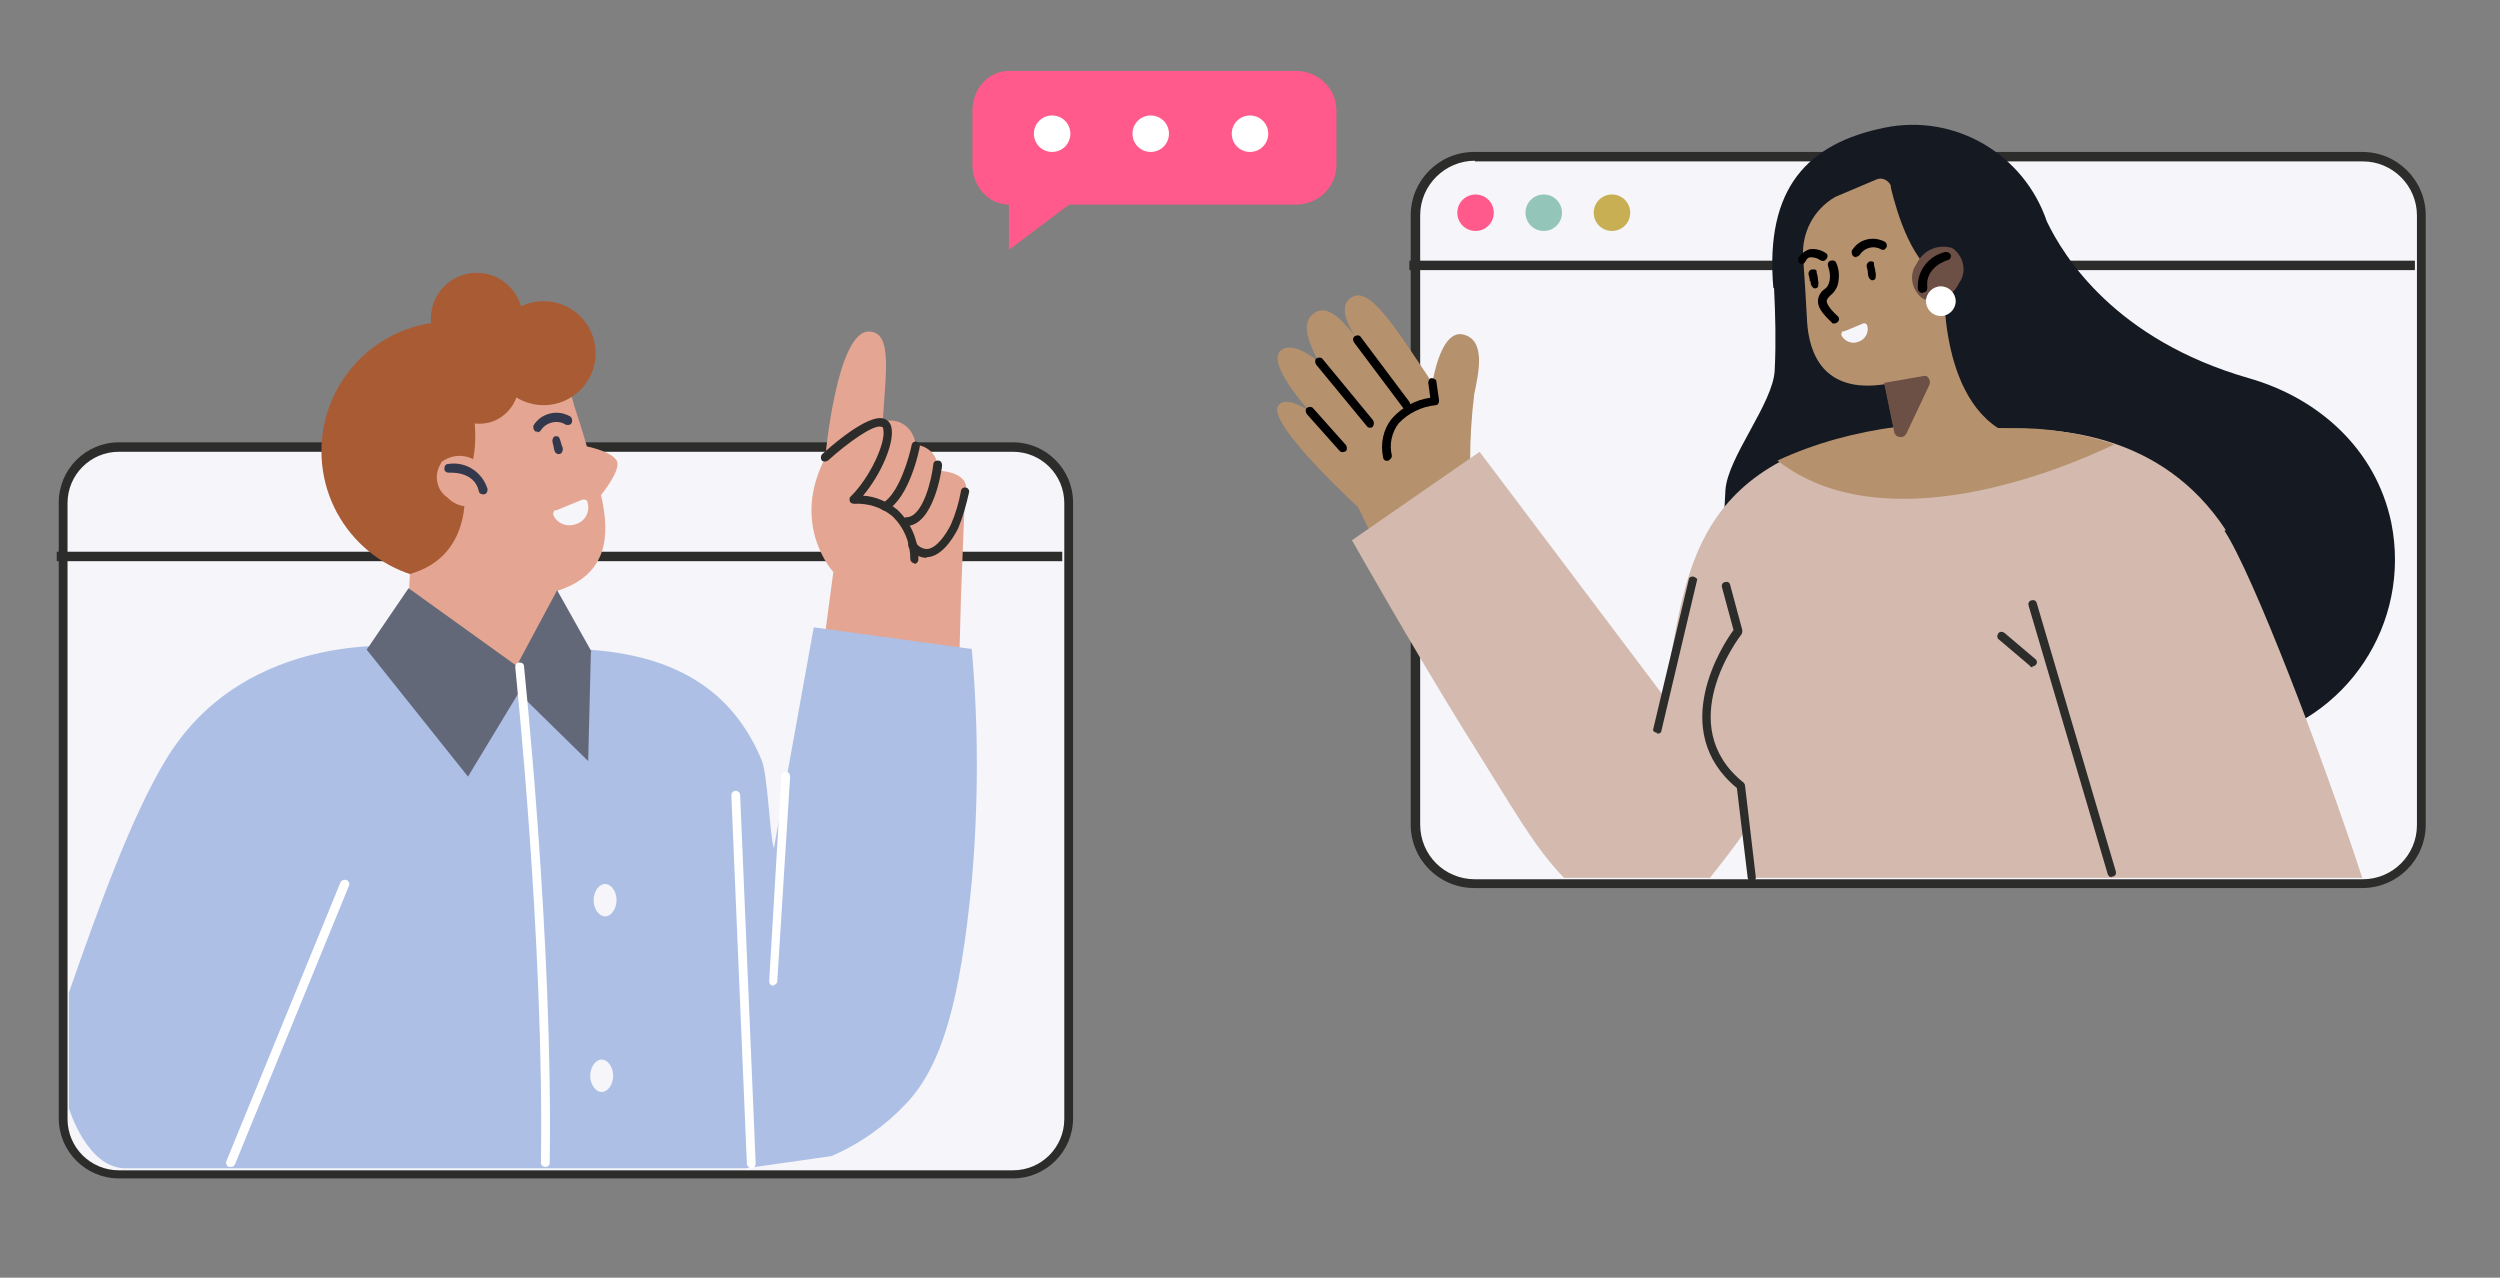 <?xml version="1.0" encoding="UTF-8"?>
<svg xmlns="http://www.w3.org/2000/svg" viewBox="0 0 370.2 189.2">
  <rect x="0" y="0" width="370.2" height="189.2" fill="#808080" stroke="none"/>
  <defs>
    <style>
      .cls-1 {
        fill: #93c5b9;
      }

      .cls-2 {
        fill: #fff;
      }

      .cls-3 {
        fill: #ff5a8b;
      }

      .cls-4 {
        fill: none;
      }

      .cls-5 {
        fill: #151922;
      }

      .cls-6 {
        fill: #b5916d;
      }

      .cls-7 {
        fill: #6c5045;
      }

      .cls-8 {
        mix-blend-mode: multiply;
      }

      .cls-8, .cls-9 {
        isolation: isolate;
      }

      .cls-10, .cls-11 {
        fill: #f5f5fa;
      }

      .cls-12 {
        fill: #636879;
      }

      .cls-12, .cls-11 {
        fill-rule: evenodd;
      }

      .cls-13 {
        fill: #c9af53;
      }

      .cls-14 {
        fill: #a95b34;
      }

      .cls-15 {
        fill: #d4baae;
      }

      .cls-16 {
        fill: #adbfe5;
      }

      .cls-17 {
        fill: #e4a592;
      }

      .cls-18 {
        fill: #33384d;
      }

      .cls-19 {
        fill: #2c2c2b;
      }
    </style>
  </defs>
  <g class="cls-9">
    <g id="Layer_2" data-name="Layer 2">
      <g id="Dimensions">
        <g id="Group_601541" data-name="Group 601541">
          <g id="Path_508949" data-name="Path 508949">
            <path class="cls-10" d="M218.4,23.1h131.5c4.8,0,8.7,3.9,8.7,8.7v90.2c0,4.8-3.9,8.7-8.7,8.7h-131.5c-4.8,0-8.7-3.9-8.7-8.8h0V31.9c0-4.8,3.9-8.8,8.7-8.8h0Z"/>
            <path class="cls-19" d="M349.8,131.5h-131.5c-5.2,0-9.4-4.2-9.4-9.4V31.9c0-5.2,4.2-9.4,9.4-9.4h131.5c5.2,0,9.4,4.2,9.4,9.4v90.2c0,5.2-4.2,9.4-9.4,9.4ZM218.4,23.8c-4.4,0-8.1,3.6-8.1,8.1v90.2c0,4.5,3.6,8.1,8.1,8.1h131.5c4.4,0,8-3.6,8-8V31.9c0-4.4-3.6-8-8-8h-131.5Z"/>
          </g>
          <g id="Path_508933" data-name="Path 508933">
            <rect class="cls-19" x="208.7" y="38.6" width="148.9" height="1.4"/>
          </g>
          <g id="Group_73432" data-name="Group 73432">
            <g id="Path_70355" data-name="Path 70355">
              <path class="cls-3" d="M221.2,31.5c0,1.5-1.2,2.7-2.7,2.7s-2.7-1.2-2.7-2.7,1.2-2.7,2.7-2.7,2.7,1.2,2.7,2.7Z"/>
            </g>
            <g id="Path_70356" data-name="Path 70356">
              <path class="cls-13" d="M241.4,31.5c0,1.5-1.2,2.7-2.7,2.7s-2.7-1.2-2.7-2.7,1.2-2.7,2.7-2.7,2.7,1.2,2.7,2.7h0Z"/>
            </g>
            <g id="Path_70357" data-name="Path 70357">
              <path class="cls-1" d="M231.3,31.5c0,1.5-1.2,2.7-2.7,2.7s-2.7-1.2-2.7-2.7,1.2-2.7,2.7-2.7,2.7,1.2,2.7,2.7h0Z"/>
            </g>
          </g>
          <g id="Path_70195" data-name="Path 70195">
            <path class="cls-5" d="M262.6,42.7c-1.3-15,5.2-21.5,16.5-23.8,10.4-2.1,20.6,3.9,24,13.9,2.5,5.2,10.1,17.5,29.9,23.2,10.2,2.9,18.8,10.4,21.1,21.4,3,14.9-6.6,29.4-21.5,32.4-31.1,6.3-80.9,21.4-77.1-37.2.3-4.9,7.1-12.9,7.3-17.8.2-4.1.1-8.2-.1-12.2h0Z"/>
          </g>
          <g id="Group_601542" data-name="Group 601542">
            <g id="Path_70242" data-name="Path 70242">
              <path class="cls-6" d="M205.6,84.3l-4.5-9.2s-13.2-12.1-11.9-14.9c.7-1.3,2.7-.6,4.6.6-3-3.5-5.9-7.7-4-9,1.3-.9,3.4.1,5.5,1.8-1.7-3.1-2.7-6-.6-7.3,1.8-1.2,4,.9,6,3.6-.8-1.3-2.9-4.8-.3-6,2.7-1.3,6.8,5.5,11.7,12.8.5-2.8,1.8-7.6,4.4-7.2,3.7.7,2.4,5.9,1.8,8.9-.4,3.3-.6,6.5-.6,9.8l4.1,5.4-16.1,10.8h0Z"/>
            </g>
            <g id="Group_576011" data-name="Group 576011">
              <g id="Path_70245" data-name="Path 70245">
                <path d="M208.6,60.4c-.3.2-.7.2-.9-.1l-7.2-9.6c-.2-.3-.2-.7.1-.9.3-.2.7-.2.9.1l7.2,9.6c.2.3.2.7-.1.9h0Z"/>
              </g>
              <g id="Path_70246" data-name="Path 70246">
                <path d="M205.8,68.1c-.3.2-.7.2-.9-.1,0,0-.1-.2-.1-.3-.4-2,0-4.1,1.3-5.7,1.5-1.7,3.5-2.8,5.7-3.1l-.3-2.2c0-.4.2-.7.5-.7s.7.2.7.5h0l.4,2.8c0,.4-.2.7-.5.7h0c-2.1.2-4.1,1.2-5.5,2.7-1,1.3-1.4,3.1-1,4.7,0,.2,0,.5-.3.6h0Z"/>
              </g>
              <g id="Path_70247" data-name="Path 70247">
                <path d="M203.3,63.2c-.3.2-.7.2-.9-.1l-7.5-9.1c-.2-.3-.2-.7,0-.9.3-.2.7-.2.9,0,0,0,0,0,0,0l7.5,9.1c.2.3.2.7,0,.9h0,0Z"/>
              </g>
              <g id="Path_70248" data-name="Path 70248">
                <path d="M199.3,66.8c-.3.2-.7.2-.9,0l-4.9-5.5c-.2-.3-.2-.7,0-.9.3-.2.7-.2.9,0l4.9,5.5c.2.3.2.7,0,.9h0s0,0,0,0Z"/>
              </g>
            </g>
          </g>
          <g id="Path_70243" data-name="Path 70243">
            <path class="cls-15" d="M329.6,78.5c-9.5-14.5-24.9-15-31.7-15h-17.9c-31.2,4.3-30.2,23.6-33.7,39.5l-27.2-36.1-18.9,13.1s8.7,15.4,16.5,28c7.9,12.6,10.4,17.3,14.9,22h21.6c.8-1,4.6-5.8,5-6.7l1.1,6.7h90.5c-5.9-18.1-16.2-45-20.4-51.4h0Z"/>
          </g>
          <g id="Path_70244" data-name="Path 70244">
            <path class="cls-6" d="M263.2,68.2c15.7,12.2,41.8,1.5,49.9-2.4h0c-5-1.7-10.2-2.5-15.4-2.4l-16.8-.2c-6.1.8-12.1,2.4-17.7,5h0Z"/>
          </g>
          <g id="Path_70249" data-name="Path 70249">
            <path class="cls-19" d="M245.4,108.5c-.4,0-.7-.3-.6-.5l5.3-22.3c0-.2.4-.4.7-.3s.6.3.5.5l-5.3,22.4c0,.2-.3.4-.7.3h0Z"/>
          </g>
          <g id="Path_70250" data-name="Path 70250">
            <path class="cls-19" d="M312.7,129.9c-.3,0-.5-.2-.6-.5l-11.7-39.7c-.1-.3,0-.7.4-.8.3-.1.7,0,.8.4,0,0,0,0,0,0l11.7,39.7c.1.3,0,.7-.4.8,0,0-.1,0-.2,0h0Z"/>
          </g>
          <g id="Path_70251" data-name="Path 70251">
            <path class="cls-6" d="M271.9,29.1l5.9-2.5c.8-.4,1.8,0,2.2.9,0,0,0,.2,0,.3.9,3.7,3.2,11.7,7.9,13.6,0,0-1.1,19.7,11,23.4l-17.4,3.7-2.4-11.6c-9.2,1.4-11.2-4.7-11.5-9.2-.2-3.7-.4-7-.6-9.7-.2-3.6,1.6-7,4.7-8.8h0Z"/>
          </g>
          <g id="Group_73399" data-name="Group 73399">
            <g id="Path_70252" data-name="Path 70252">
              <path class="cls-7" d="M284.9,44.3c2.1.6,4.3-.4,5.2-2.4,1.2-1.6.7-3.9-.9-5.1,0,0-.1,0-.2-.1-2.1-.6-4.3.4-5.2,2.4-1.2,1.6-.7,3.9.9,5.1,0,0,.1,0,.2.1h0Z"/>
            </g>
            <g id="Path_70253" data-name="Path 70253">
              <path d="M284.7,43.4c-.3,0-.6-.2-.7-.6-.2-2.6,1.5-4.9,4.1-5.5.4,0,.7.2.8.5,0,.3-.1.6-.4.7-.1,0-3.5,1-3.1,4.1,0,.4-.2.7-.6.7h0Z"/>
            </g>
          </g>
          <g id="Path_70259" data-name="Path 70259" class="cls-8">
            <path class="cls-7" d="M282.3,64.2l3.4-7.2c.2-.5,0-1-.4-1.3-.2,0-.4-.1-.6,0l-5.7,1,1.5,7.3c.1.5.6.8,1.1.7.3,0,.5-.2.7-.5h0Z"/>
          </g>
          <g id="Path_70260" data-name="Path 70260">
            <path class="cls-2" d="M285.2,44.6c0,1.2,1,2.2,2.2,2.2s2.2-1,2.2-2.2-1-2.2-2.2-2.2h0c-1.2,0-2.2,1-2.2,2.2h0Z"/>
          </g>
          <g id="Group_576010" data-name="Group 576010">
            <g id="Path_70254" data-name="Path 70254">
              <path d="M276.6,40.5c0-.4-.1-.7-.2-1.1,0-.3.2-.6.5-.7h.1c.2,0,.4,0,.5.2,0,0,0,.1,0,.2,0,.4.2.7.2,1.1.1.3.1.7,0,1.1-.2.2-.5.3-.7.1-.3-.2-.4-.6-.4-1h0Z"/>
            </g>
            <g id="Path_70255" data-name="Path 70255">
              <path d="M274.9,38.1c-.4,0-.7-.3-.7-.7s0-.3.1-.4c1-1.6,3.1-2.1,4.8-1.2.3.2.4.6.2.9-.2.3-.5.4-.8.2-1.1-.6-2.4-.2-3.1.8-.1.2-.3.3-.5.3h0Z"/>
            </g>
            <g id="Path_70256" data-name="Path 70256">
              <path d="M268,41.7c0-.4-.1-.7-.2-1.1,0-.3.1-.6.5-.7,0,0,.1,0,.2,0,.2,0,.4,0,.5.2,0,0,0,.1,0,.2.1.4.2.7.2,1.1.1.4.1.7,0,1.1-.2.2-.5.3-.7.1-.3-.2-.4-.6-.4-1h0Z"/>
            </g>
            <g id="Path_70257" data-name="Path 70257">
              <path d="M267,39.2c-.4,0-.7-.3-.7-.7s0-.2,0-.3c.4-.6,1-1.1,1.7-1.3.8-.1,1.7.1,2.4.6.3.2.3.6,0,.9-.2.3-.6.3-.9.1-.4-.3-.9-.4-1.4-.4-.4,0-.6.3-.8.7-.1.2-.3.3-.6.3h0Z"/>
            </g>
            <g id="Path_70258" data-name="Path 70258">
              <path d="M271.6,47.9c-.2,0-.3,0-.4-.2-1.4-1.3-2-2.2-2-3.1,0-.7.4-1.4,1-1.8.3-.2.5-.5.6-.8.3-.8.2-1.7-.1-2.6-.1-.3,0-.7.4-.8.3-.1.7,0,.8.3.5,1.1.5,2.3.2,3.4-.2.5-.5,1-1,1.4-.4.4-.6.6-.6.9,0,.3.3,1,1.6,2.2.3.2.3.7,0,.9-.1.1-.3.2-.5.2h0Z"/>
            </g>
          </g>
          <g id="Path_70264" data-name="Path 70264">
            <path class="cls-19" d="M301,98.8c-.2,0-.3,0-.4-.2l-4.6-3.9c-.3-.2-.3-.6-.1-.9.2-.3.6-.3.9-.1,0,0,0,0,0,0l4.6,3.9c.3.2.3.7,0,.9-.1.1-.3.2-.5.2h0Z"/>
          </g>
          <g id="Path_70265" data-name="Path 70265">
            <path class="cls-19" d="M259.5,130.6c-.3,0-.6-.2-.7-.6l-1.6-13.3c-10.4-8.6-2-21.4-.5-23.4l-1.7-6.3c-.1-.3,0-.7.4-.8s.7,0,.8.4h0c0,0,1.8,6.7,1.8,6.7,0,.2,0,.4-.1.6-.4.5-10.3,13.5.3,22,.1.1.2.3.2.4l1.6,13.6c0,.4-.2.7-.6.7h0Z"/>
          </g>
          <g id="Path_508948" data-name="Path 508948">
            <path class="cls-10" d="M273,49.1l2.9-1.2c.2-.1.5,0,.6.3,0,0,0,0,0,0,.3,1-.3,2.1-1.3,2.4,0,0,0,0,0,0-.9.4-2,0-2.5-.9-.1-.2,0-.5.2-.7,0,0,0,0,0,0h0Z"/>
          </g>
        </g>
        <g id="Group_601520" data-name="Group 601520">
          <g id="Path_234508" data-name="Path 234508">
            <path class="cls-3" d="M191.9,10.5h-42.5c-3,0-5.4,2.6-5.4,5.9v8c0,3.2,2.4,5.9,5.4,5.9v6.7l8.9-6.7h33.6c3.3,0,6-2.6,6-5.9v-8c0-3.3-2.7-5.9-6-5.9h0Z"/>
          </g>
          <g id="Path_234509" data-name="Path 234509">
            <path class="cls-2" d="M158.5,19.8c0,1.5-1.2,2.7-2.7,2.7s-2.7-1.2-2.7-2.7,1.2-2.7,2.7-2.7,2.7,1.2,2.7,2.7h0Z"/>
          </g>
          <g id="Path_234510" data-name="Path 234510">
            <path class="cls-2" d="M173.1,19.8c0,1.5-1.2,2.7-2.7,2.7s-2.7-1.2-2.7-2.7,1.2-2.7,2.7-2.7,2.7,1.2,2.7,2.7h0Z"/>
          </g>
          <g id="Path_234515" data-name="Path 234515">
            <path class="cls-2" d="M187.8,19.8c0,1.5-1.2,2.7-2.7,2.7s-2.7-1.2-2.7-2.7,1.2-2.7,2.7-2.7,2.7,1.2,2.7,2.7h0Z"/>
          </g>
        </g>
        <g id="Group_601547" data-name="Group 601547">
          <g id="Group_601530" data-name="Group 601530">
            <g id="Rectangle_30371-2" data-name="Rectangle 30371-2">
              <rect class="cls-10" x="9.3" y="66.2" width="148.9" height="107.7" rx="8.2" ry="8.2"/>
              <path class="cls-19" d="M150,174.5H17.6c-4.9,0-8.9-4-8.9-8.9v-91.2c0-4.9,4-8.9,8.9-8.9h132.4c4.9,0,8.9,4,8.9,8.9v91.2c0,4.9-4,8.9-8.9,8.9ZM17.6,66.9c-4.2,0-7.6,3.4-7.6,7.6v91.2c0,4.2,3.4,7.6,7.6,7.6h132.4c4.2,0,7.6-3.4,7.6-7.6v-91.2c0-4.2-3.4-7.6-7.6-7.6H17.6Z"/>
            </g>
            <g id="Path_508932-2" data-name="Path 508932-2">
              <rect class="cls-19" x="8.4" y="81.7" width="148.9" height="1.4"/>
            </g>
          </g>
          <g id="Group_601545" data-name="Group 601545">
            <g id="Path_217703" data-name="Path 217703">
              <path class="cls-17" d="M143,72.9c.7-3.2-4.2-3.2-4.2-3.2.3-1.8-1-3.5-2.9-3.8-.1,0-.2,0-.3,0-.4-3.3-3.5-4.2-4.9-3.3.5-7.7,1.4-13.3-1.9-13.5-4.9-.4-6.6,18.7-6.6,18.7-5.2,10,1.2,16.9,1.2,16.9l-1.6,12,20.2,3,.3-11.4s.6-15.3.6-15.3Z"/>
            </g>
            <g id="Path_217708" data-name="Path 217708">
              <path class="cls-19" d="M135.4,83.4c-.3,0-.6-.3-.6-.6,0-2.4-.9-4.7-2.7-6.4-1.6-1.3-3.6-1.9-5.6-1.8-.4,0-.7-.2-.7-.6,0-.2,0-.4.2-.5,2.9-2.9,5.2-8,4.8-9.9,0-.4-.2-.4-.3-.4-1.1-.4-4.9,2.3-7.9,5-.3.2-.7.2-.9,0-.2-.3-.2-.6,0-.9,1.1-1,6.8-6.1,9.2-5.3.6.2,1,.7,1.1,1.3.5,2.2-1.5,6.9-4.2,10.1,1.9.1,3.6.9,5.1,2.1,2,1.9,3.1,4.5,3.1,7.3,0,.4-.3.7-.6.7,0,0,0,0,0,0Z"/>
            </g>
            <g id="Path_217709" data-name="Path 217709">
              <path class="cls-19" d="M131,75.6c-.4,0-.6-.3-.6-.6s.1-.4.3-.5c2.4-1.4,3.9-6.7,4.3-8.6,0-.3.4-.6.7-.5s.6.4.5.7h0c0,.3-1.5,7.6-4.9,9.5,0,0-.2,0-.3,0Z"/>
            </g>
            <g id="Path_217710" data-name="Path 217710">
              <path class="cls-19" d="M134.2,77.9c-.4,0-.6-.3-.6-.7,0-.3.3-.6.6-.6,2.5,0,3.8-5.8,4-7.8,0-.4.3-.6.7-.6.4,0,.6.3.6.7,0,0,0,0,0,.1-.1.9-1.3,8.8-5.3,8.9h0Z"/>
            </g>
            <g id="Path_217711" data-name="Path 217711">
              <path class="cls-19" d="M137.2,82.6c-1.1,0-2-.6-2.6-1.5-.2-.3-.1-.7.1-.9s.7-.1.9.1h0c.3.6,1,1,1.7,1,1.4-.1,2.8-2.2,3.5-3.6.7-1.6,1.2-3.3,1.5-5,0-.3.4-.6.7-.5.3,0,.6.4.5.7-.4,1.8-.9,3.6-1.6,5.3-.2.4-2,4.1-4.5,4.3h-.2Z"/>
            </g>
          </g>
          <g id="Path_508607" data-name="Path 508607">
            <path class="cls-16" d="M10.2,147c4.6-13.2,9.3-26.1,14.3-34.4,12-20,36.6-16.8,36.6-16.8l21.2.3c17.8-.3,26.4,6.6,30.5,16.5.9,2.2,1.2,11.4,1.8,13l5.9-32.7,23.4,3.2c1,11.4,1,22.9,0,34.4-1.7,17.7-4.4,27.3-9.7,32.9-3.1,3.3-6.9,6-11.1,7.8l-12.7,1.8H18.4c-5.6-.2-8.2-8.9-8.2-8.9v-17.1h0Z"/>
          </g>
          <g id="Path_508608" data-name="Path 508608">
            <path class="cls-2" d="M111.3,173c-.4,0-.6-.3-.7-.6l-2.3-54.6c0-.4.3-.7.6-.7h0c.4,0,.7.3.7.6l2.3,54.6c0,.4-.3.7-.6.7h0Z"/>
          </g>
          <g id="Path_508609" data-name="Path 508609">
            <path class="cls-2" d="M34.1,172.8c0,0-.2,0-.2,0-.3-.1-.5-.5-.4-.8h0s16.9-41.3,16.9-41.3c.1-.3.5-.5.9-.4.3.1.5.5.4.8h0s-16.9,41.3-16.9,41.3c-.1.2-.3.4-.6.4h0Z"/>
          </g>
          <g id="Path_508610" data-name="Path 508610">
            <path class="cls-2" d="M114.6,146c-.4,0-.7-.3-.7-.7h0s1.8-30.4,1.8-30.4c0-.4.3-.6.7-.6.4,0,.6.3.6.7l-1.9,30.3c0,.3-.3.6-.7.6h0Z"/>
          </g>
          <g id="Ellipse_1872" data-name="Ellipse 1872">
            <circle class="cls-14" cx="66.8" cy="66.8" r="19.2"/>
          </g>
          <g id="Path_508611" data-name="Path 508611">
            <path class="cls-17" d="M60.7,85c9.9-2.8,8-13.7,8-13.7,0,0,3.5-3.9.4-14.9l6.1-4s8,1.1,9.5,6.5c.4,1.6,1.1,3.4,1.7,5.5.2.6.3,1.1.5,1.7,0,0,4,.8,4.5,2.3.4,1.5-2.4,4.9-2.4,4.9,1.4,6.1,1,11.8-6.5,14.2l-.5,11.5-22.1,1.3.8-15.3h0Z"/>
          </g>
          <g id="Path_508633" data-name="Path 508633">
            <path class="cls-11" d="M87.9,133.3c0,1.3.8,2.4,1.7,2.4s1.7-1.1,1.7-2.4-.8-2.4-1.7-2.4-1.7,1.1-1.7,2.4Z"/>
          </g>
          <g id="Path_508634" data-name="Path 508634">
            <path class="cls-11" d="M87.4,159.3c0,1.3.8,2.4,1.7,2.4s1.7-1.1,1.7-2.4-.8-2.4-1.7-2.4-1.7,1.1-1.7,2.4Z"/>
          </g>
          <g id="Path_508636" data-name="Path 508636">
            <path class="cls-18" d="M79.6,63.9c-.1,0-.2,0-.3,0-.3-.2-.4-.6-.3-.9,1.1-1.8,3.5-2.4,5.3-1.4.3.1.5.5.4.9s-.5.5-.9.4h0c-1.2-.8-2.9-.4-3.7.8-.1.2-.3.3-.6.3h0Z"/>
          </g>
          <g id="Path_508637" data-name="Path 508637">
            <path class="cls-18" d="M82,66.3c0-.3-.2-.7-.2-1,0-.3.1-.6.4-.7,0,0,0,0,.1,0,.2,0,.4,0,.5.2,0,0,0,.1.1.2.1.3.2.7.3,1,.2.3.2.7,0,1-.1.2-.4.3-.7.2-.4-.2-.4-.5-.5-.9h0Z"/>
          </g>
          <g id="Ellipse_1873" data-name="Ellipse 1873">
            <circle class="cls-14" cx="80.5" cy="52.3" r="7.7"/>
          </g>
          <g id="Path_508638" data-name="Path 508638">
            <path class="cls-14" d="M65.5,54.5c-1.8,4.7,2.2,9.1,6.8,8.1,2.2-.5,4-2.4,4.4-4.6.7-3.8-2.2-7-5.8-7h0c-2.4,0-4.6,1.4-5.4,3.6Z"/>
          </g>
          <g id="Ellipse_1874" data-name="Ellipse 1874">
            <circle class="cls-14" cx="70.6" cy="47.2" r="6.8"/>
          </g>
          <g id="Path_508639" data-name="Path 508639" class="cls-8">
            <path class="cls-17" d="M82.5,87.4l-8.3,1.8c-.5.1-.9.6-.7,1.1,0,.2.1.4.3.5l6.7,6.6c.4.4,1,.4,1.4,0,.2-.2.3-.4.3-.6l.4-9.4Z"/>
          </g>
          <g id="Path_508640" data-name="Path 508640">
            <path class="cls-12" d="M87.6,96.5l-5.1-9.1-6,11.2-16-11.5-6.2,9.1,15,18.8,7.5-12.4,10.3,10.1s.4-16.2.4-16.2Z"/>
          </g>
          <g id="Path_508641" data-name="Path 508641">
            <path class="cls-2" d="M80.8,172.8c-.4,0-.7-.3-.7-.6h0c.5-33.2-3.8-73-3.8-73.4,0-.4.2-.7.6-.7h0c.4,0,.7.2.7.6,0,.4,4.3,40.2,3.8,73.5,0,.4-.3.6-.7.6h0Z"/>
          </g>
          <g id="Group_601437" data-name="Group 601437">
            <g id="Path_508669" data-name="Path 508669">
              <path class="cls-17" d="M72,74.1c-1.7,1.3-4.2,1.2-5.7-.4-1.7-1.1-2.1-3.4-1-5.1,0,0,0-.1.1-.2,1.7-1.3,4.2-1.2,5.7.4,1.7,1.1,2.1,3.4,1,5.1,0,0,0,.1-.1.2Z"/>
            </g>
            <g id="Path_508670" data-name="Path 508670">
              <path class="cls-18" d="M71.5,73.2c-.3,0-.6-.2-.6-.5-.7-3-4.3-2.7-4.4-2.7-.4,0-.7-.2-.7-.6s.2-.7.6-.7h0c2.6-.4,5,1.2,5.8,3.7,0,.4-.1.7-.5.8h0c0,0-.1,0-.2,0h0Z"/>
            </g>
          </g>
          <g id="Path_508947" data-name="Path 508947">
            <path class="cls-10" d="M82.3,75.6l3.9-1.6c.3-.1.7,0,.8.3,0,0,0,0,0,.1.4,1.3-.3,2.8-1.7,3.2,0,0,0,0,0,0-1.2.5-2.7,0-3.3-1.2-.2-.3,0-.7.2-.9,0,0,0,0,0,0h0Z"/>
          </g>
        </g>
        <rect class="cls-4" width="370.2" height="189.2"/>
      </g>
    </g>
  </g>
</svg>